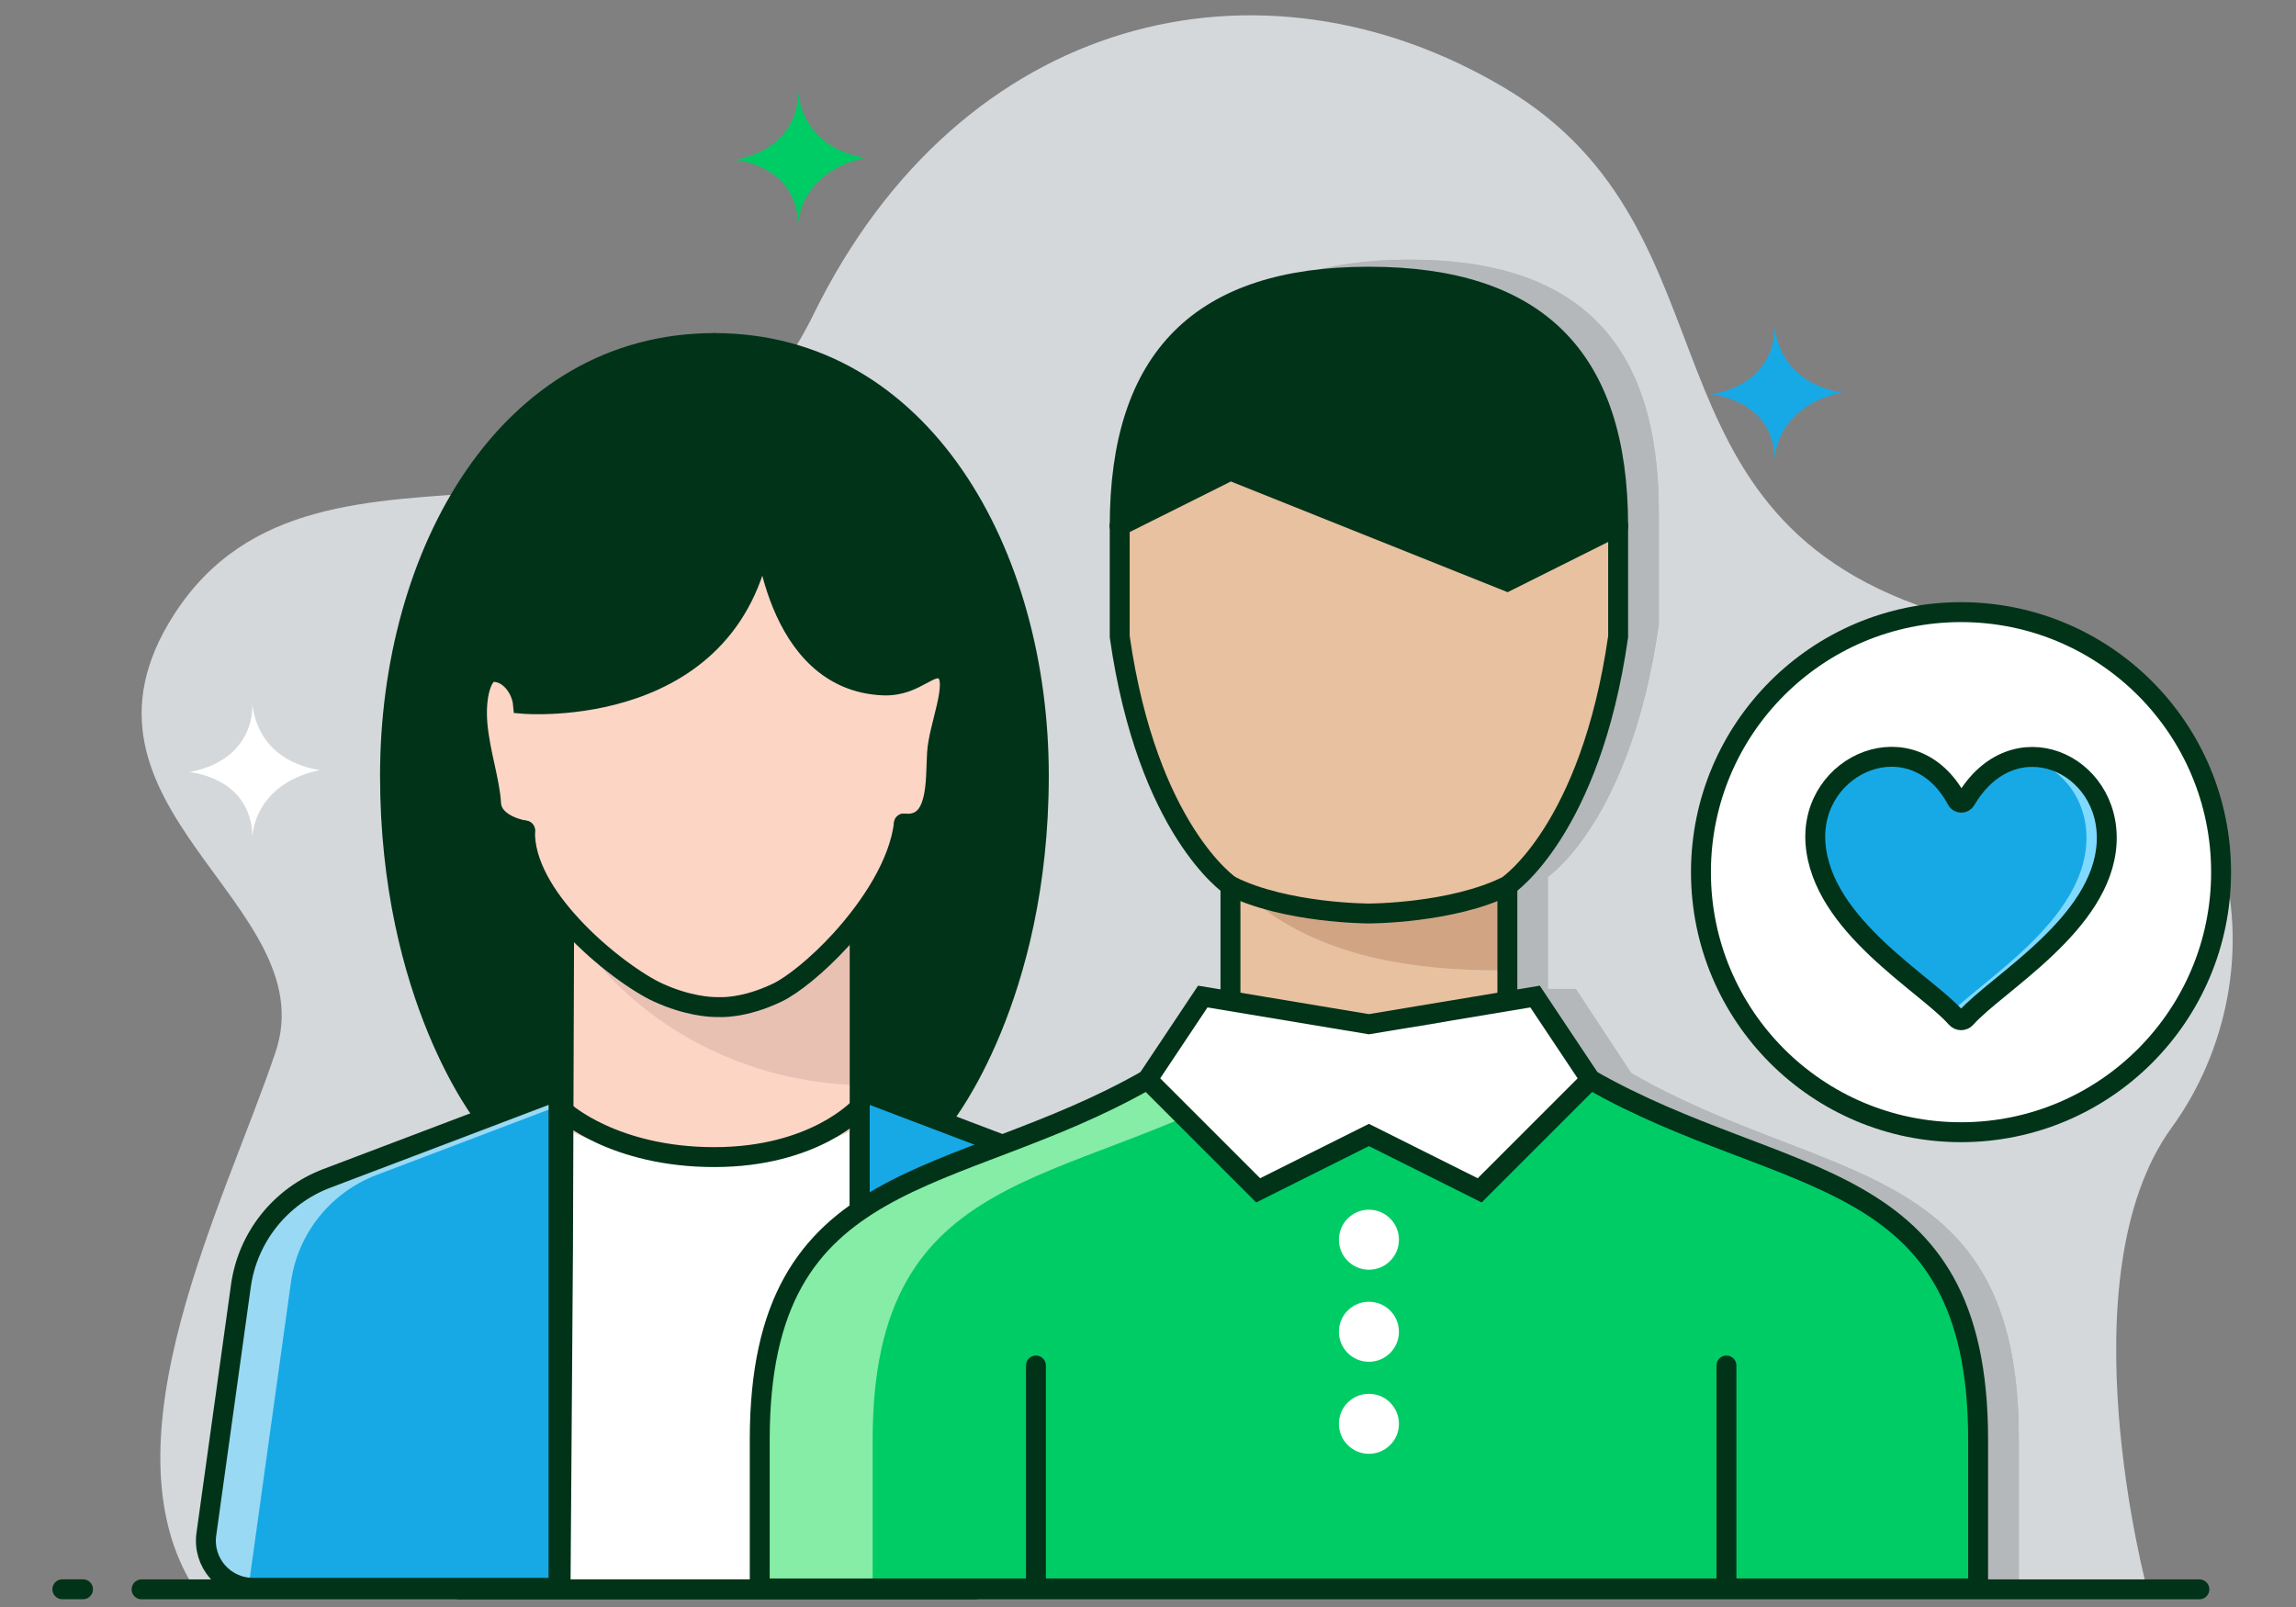 <?xml version="1.0" encoding="UTF-8" standalone="no"?>
<!DOCTYPE svg PUBLIC "-//W3C//DTD SVG 1.1//EN" "http://www.w3.org/Graphics/SVG/1.1/DTD/svg11.dtd">
<svg width="100%" height="100%" viewBox="0 0 950 665" version="1.1" xmlns="http://www.w3.org/2000/svg" xmlns:xlink="http://www.w3.org/1999/xlink" xml:space="preserve" xmlns:serif="http://www.serif.com/" style="fill-rule:evenodd;clip-rule:evenodd;stroke-linecap:round;stroke-miterlimit:10;">
    <rect x="0" y="0" width="950" height="665" fill="#808080" stroke="none"/>
    <g transform="matrix(4.12,0,0,4.12,-152.44,-152.616)">
        <g transform="matrix(1,0,0,1,252.638,31.316)">
            <path d="M0,165.353C0,165.353 -8.443,133.978 2.471,118.964C13.386,103.95 11.878,77.009 -20.242,67.437C-52.362,57.866 -40.065,29.106 -64.535,14.553C-89.005,0 -119.115,7.069 -133.945,37.318C-148.775,67.567 -183.415,44.565 -198.151,67.437C-210.625,86.798 -182.963,96.446 -187.958,111.373C-192.954,126.299 -205.631,150.475 -196.051,165.353L0,165.353Z" style="fill:rgb(212,216,219);fill-rule:nonzero;"/>
        </g>
        <g transform="matrix(1,0,0,1,118.757,193.438)">
            <path d="M0,-42.718C-2.795,-41.258 -5.68,-40.508 -8.842,-40.532C-9.059,-40.534 -9.277,-40.556 -9.494,-40.562C-9.671,-40.557 -9.837,-40.538 -10.018,-40.538C-11.931,-40.538 -13.66,-40.785 -15.208,-41.182C-16.335,-41.389 -17.455,-41.622 -18.548,-41.906C-19.981,-42.28 -21.573,-42.689 -22.816,-43.529C-23.738,-44.152 -24.471,-44.992 -25.224,-45.802L-25.461,3.084L4.577,3.084L4.577,-45.708C3.18,-44.53 1.597,-43.553 0,-42.718" style="fill:white;fill-rule:nonzero;"/>
        </g>
        <g transform="matrix(1,0,0,1,155.235,176.649)">
            <path d="M0,-10.443L3.469,14.497C3.863,17.338 1.657,19.873 -1.212,19.873L-31.901,19.873L-31.901,-30.316C-31.525,-30.022 -31.101,-29.777 -30.627,-29.597L-23.615,-26.933L-8.58,-21.23C-3.972,-19.464 -0.67,-15.33 0,-10.443Z" style="fill:rgb(23,169,230);fill-rule:nonzero;stroke:rgb(1,51,25);stroke-width:2px;"/>
        </g>
        <g transform="matrix(1,0,0,1,93.655,196.523)">
            <path d="M0,-51.415L-0.114,-34.01L-0.359,0L-32.841,0C-35.16,0 -36.944,-2.05 -36.625,-4.347L-33.013,-30.316C-32.343,-35.203 -29.041,-39.338 -24.416,-41.103L-7.976,-47.346L-2.386,-49.47C-1.373,-49.846 -0.556,-50.549 0,-51.415" style="fill:rgb(23,169,230);fill-rule:nonzero;"/>
        </g>
        <g opacity="0.56">
            <g transform="matrix(1,0,0,1,66.216,175.783)">
                <path d="M0,-9.937L-4.217,20.379L27.08,20.379L27.08,20.739L-4.447,20.739C-7.271,20.739 -9.442,18.244 -9.054,15.447L-5.573,-9.577C-4.903,-14.464 -1.602,-18.599 3.023,-20.364L19.464,-26.606L25.054,-28.731C26.066,-29.107 26.884,-29.81 27.439,-30.676L27.423,-27.865L25.037,-26.966L8.596,-20.723C3.971,-18.958 0.67,-14.823 0,-9.937" style="fill:white;fill-rule:nonzero;"/>
            </g>
        </g>
        <g transform="matrix(1,0,0,1,113.675,131.33)">
            <path d="M0,-41.445C-2.533,-21.703 -24.154,-23.599 -24.154,-23.599C-24.285,-25.004 -25.445,-26.802 -27.146,-26.802C-28.306,-26.802 -28.992,-24.285 -28.714,-21.425C-28.437,-18.565 -27.488,-15.836 -27.357,-13.597C-27.227,-11.341 -23.942,-10.867 -23.942,-10.867C-24.04,-7.599 -21.915,-4.2 -19.252,-1.323L-19.252,11.162C-19.252,12.111 -19.529,13.01 -20.02,13.778C-20.575,14.644 -21.393,15.347 -22.405,15.722L-27.995,17.847C-27.995,17.847 -37.507,5.949 -37.507,-16.391C-37.507,-38.716 -25.739,-59.831 -4.936,-59.831C15.886,-59.831 27.652,-38.716 27.652,-16.391C27.652,5.949 18.141,17.847 18.141,17.847L17.945,18.386L10.934,15.722C10.46,15.542 10.035,15.297 9.659,15.003C8.499,14.088 9.364,12.485 9.364,10.965L7.779,0.098C10.771,-3.203 13.614,-7.501 14.104,-11.57C17.618,-11.211 17.259,-15.901 17.422,-18.614C17.569,-21.327 19.612,-25.772 18.239,-26.883C16.85,-28.011 15.428,-25.315 12.045,-25.445C0.965,-25.887 0.017,-41.445 0.017,-41.445L0,-41.445Z" style="fill:rgb(1,51,25);fill-rule:nonzero;"/>
        </g>
        <g transform="matrix(1,0,0,1,94.423,98.252)">
            <path d="M0,31.754C-2.663,28.878 -4.788,25.479 -4.69,22.21C-4.69,22.21 -7.975,21.736 -8.105,19.481C-8.236,17.242 -9.185,14.512 -9.462,11.652C-9.74,8.793 -9.054,6.275 -7.894,6.275C-6.193,6.275 -5.033,8.073 -4.902,9.479C-4.902,9.479 16.719,11.375 19.252,-8.368L19.269,-8.368C19.269,-8.368 20.217,7.191 31.297,7.632C34.68,7.763 36.102,5.066 37.491,6.194C38.864,7.305 36.821,11.751 36.674,14.463C36.511,17.176 36.87,21.867 33.356,21.507C32.866,25.576 30.022,29.875 27.031,33.176C24.646,35.791 22.146,37.768 20.642,38.487C17.242,40.122 14.807,39.942 14.807,39.942L14.562,39.942C13.859,39.942 11.62,39.827 8.679,38.487C6.767,37.621 3.023,35.039 0,31.754" style="fill:rgb(252,213,197);fill-rule:nonzero;"/>
        </g>
        <g transform="matrix(1,0,0,1,94.423,153.263)">
            <path d="M0,-22.831L0,-15.43C0,-14.835 -0.277,-14.272 -0.768,-13.79L-0.882,-2.879L-0.768,-2.879C-0.768,-2.879 4.233,0 14.316,0C24.417,0 28.911,-3.135 28.911,-3.135L28.911,-7.227C17.617,-7.513 6.711,-12.855 0,-22.831" style="fill:rgb(252,213,197);fill-rule:nonzero;"/>
        </g>
        <g transform="matrix(1,0,0,1,123.039,138.852)">
            <path d="M0,-1.142L0.295,-8.327C-0.12,-8.042 -0.606,-7.761 -1.115,-7.485C-1.19,-7.374 -1.282,-7.272 -1.396,-7.19C-2.347,-6.511 -3.334,-5.92 -4.349,-5.397C-4.356,-5.204 -4.437,-5.01 -4.646,-4.841C-5.271,-4.339 -5.945,-3.922 -6.639,-3.547C-7.996,-2.609 -9.474,-1.887 -11.138,-1.479C-14.397,-0.68 -17.443,-1.141 -20.466,-2.539C-20.782,-2.686 -20.92,-2.925 -20.934,-3.178C-21.586,-3.415 -22.214,-3.732 -22.814,-4.098C-23.413,-4.463 -23.99,-4.861 -24.583,-5.236C-25.101,-5.564 -25.761,-5.954 -26.244,-6.153C-26.708,-6.346 -27.037,-6.76 -26.892,-7.292C-26.883,-7.323 -26.857,-7.35 -26.845,-7.381C-27.278,-7.553 -27.721,-7.704 -28.181,-7.815C-21.44,1.764 -10.765,6.904 0.295,7.185L0.295,1.389C-0.865,0.816 0,-0.189 0,-1.142" style="fill:rgb(232,193,179);fill-rule:nonzero;"/>
        </g>
        <g transform="matrix(1,0,0,1,89.732,88.561)">
            <path d="M0,31.901C0,31.901 -3.284,31.427 -3.415,29.172C-3.546,26.933 -4.494,24.203 -4.771,21.343C-5.05,18.484 -4.363,15.966 -3.203,15.966C-1.503,15.966 -0.343,17.764 -0.212,19.17C-0.212,19.17 21.409,21.066 23.942,1.323C24.008,0.899 24.058,0.457 24.09,0" style="fill:none;fill-rule:nonzero;stroke:rgb(1,51,25);stroke-width:2px;"/>
        </g>
        <g transform="matrix(1,0,0,1,127.779,138.374)">
            <path d="M0,-18.615C-0.49,-14.546 -3.334,-10.247 -6.325,-6.946C-8.711,-4.331 -11.211,-2.354 -12.715,-1.635C-16.114,0 -18.55,-0.18 -18.55,-0.18L-18.795,-0.18C-19.497,-0.18 -21.736,-0.295 -24.678,-1.635C-26.59,-2.501 -30.333,-5.083 -33.356,-8.368C-36.02,-11.244 -38.145,-14.643 -38.047,-17.912" style="fill:none;fill-rule:nonzero;stroke:rgb(1,51,25);stroke-width:2px;"/>
        </g>
        <g transform="matrix(-0.624,0.781,0.781,0.624,141.416,106.785)">
            <path d="M4.105,-32.208C4.105,-32.208 15.667,-21.755 9.096,-12.824C7.085,-10.1 4.092,-10.672 4.105,-8.882C4.116,-7.116 8.864,-5.937 11.075,-4.359C13.297,-2.792 16.736,0.417 18.649,-2.553" style="fill:none;fill-rule:nonzero;stroke:rgb(1,51,25);stroke-width:2px;"/>
        </g>
        <g transform="matrix(1,0,0,1,85.68,71.499)">
            <path d="M0,77.678C0,77.678 -9.512,65.78 -9.512,43.44C-9.512,21.115 2.256,0 23.06,0" style="fill:none;fill-rule:nonzero;stroke:rgb(1,51,25);stroke-width:2px;"/>
        </g>
        <g transform="matrix(1,0,0,1,131.815,71.499)">
            <path d="M0,77.678C0,77.678 9.512,65.78 9.512,43.44C9.512,21.115 -2.255,0 -23.076,0" style="fill:none;fill-rule:nonzero;stroke:rgb(1,51,25);stroke-width:2px;"/>
        </g>
        <g transform="matrix(1,0,0,1,93.655,196.522)">
            <path d="M0,-66.516L-0.114,-34.01L-0.359,0" style="fill:none;fill-rule:nonzero;stroke:rgb(1,51,25);stroke-width:2px;"/>
        </g>
        <g transform="matrix(1,0,0,1,123.334,130.834)">
            <path d="M0,65.688L0,0" style="fill:none;fill-rule:nonzero;stroke:rgb(1,51,25);stroke-width:2px;"/>
        </g>
        <g transform="matrix(1,0,0,1,93.655,152.853)">
            <path d="M0,-4.183C0,-4.183 5.001,0.409 15.084,0.409C25.185,0.409 29.679,-4.592 29.679,-4.592" style="fill:none;fill-rule:nonzero;stroke:rgb(1,51,25);stroke-width:2px;"/>
        </g>
        <g transform="matrix(1,0,0,1,61.192,176.649)">
            <path d="M0,-10.443L-3.469,14.497C-3.863,17.338 -1.657,19.873 1.212,19.873L31.901,19.873L31.901,-30.316C31.525,-30.022 31.101,-29.777 30.627,-29.597L23.616,-26.933L8.58,-21.23C3.972,-19.464 0.671,-15.33 0,-10.443Z" style="fill:none;fill-rule:nonzero;stroke:rgb(1,51,25);stroke-width:2px;"/>
        </g>
        <g transform="matrix(1,0,0,1,83.138,196.677)">
            <path d="M0,0L51.775,0" style="fill:none;fill-rule:nonzero;stroke:rgb(1,51,25);stroke-width:2px;"/>
        </g>
        <g transform="matrix(0,-1,-1,0,233.941,98.526)">
            <path d="M-26.118,-26.118C-40.543,-26.118 -52.236,-14.425 -52.236,0C-52.236,14.425 -40.543,26.118 -26.118,26.118C-11.693,26.118 0,14.425 0,0C0,-14.425 -11.693,-26.118 -26.118,-26.118" style="fill:white;fill-rule:nonzero;"/>
        </g>
        <g transform="matrix(0,-1,-1,0,233.941,98.526)">
            <circle cx="-26.118" cy="0" r="26.118" style="fill:none;stroke:rgb(1,51,25);stroke-width:2px;"/>
        </g>
        <g transform="matrix(-1,0.001,0.001,1,62.829,121.099)">
            <path d="M0.477,-13.431C0.477,-13.431 -0.061,-7.83 6.806,-6.51C6.806,-6.51 0.584,-6.023 0.477,-0C0.477,-0 0.423,-5.3 -6.324,-6.711C-6.324,-6.711 -0.18,-7.227 0.477,-13.431" style="fill:white;fill-rule:nonzero;"/>
        </g>
        <g transform="matrix(-1,0.001,0.001,1,215.699,83.171)">
            <path d="M0.477,-13.431C0.477,-13.431 -0.061,-7.83 6.806,-6.51C6.806,-6.51 0.584,-6.023 0.477,-0C0.477,-0 0.422,-5.301 -6.324,-6.711C-6.324,-6.711 -0.18,-7.228 0.477,-13.431" style="fill:rgb(23,169,230);fill-rule:nonzero;"/>
        </g>
        <g transform="matrix(-1,0.001,0.001,1,117.633,59.604)">
            <path d="M0.477,-13.431C0.477,-13.431 -0.06,-7.83 6.806,-6.51C6.806,-6.51 0.584,-6.023 0.477,-0C0.477,-0 0.423,-5.3 -6.323,-6.711C-6.323,-6.711 -0.18,-7.227 0.477,-13.431" style="fill:rgb(0,204,102);fill-rule:nonzero;"/>
        </g>
        <g transform="matrix(-1,0,0,1,233.803,130.581)">
            <path d="M-0.142,-12.311C3.961,-21.655 15.076,-17.171 14.478,-8.862C13.842,-0.037 1.977,5.983 -0.142,9.344C-2.325,5.983 -14.285,-0.201 -14.761,-8.862C-15.218,-17.181 -4.747,-21.617 -0.142,-12.311" style="fill:rgb(23,169,230);"/>
        </g>
        <g transform="matrix(1,0,0,1,248.562,130.674)">
            <path d="M0,-8.954C-0.475,-0.293 -12.436,5.892 -14.617,9.252C-14.846,8.886 -15.194,8.488 -15.627,8.063C-12.014,4.52 -2.459,-1.232 -2.036,-8.954C-1.779,-13.562 -4.879,-16.978 -8.478,-17.527C-4.112,-18.206 0.3,-14.417 0,-8.954" style="fill:rgb(128,217,255);"/>
        </g>
        <g transform="matrix(1,0,0,1,234.404,131.395)">
            <path d="M0,-13.975C-0.198,-13.638 -0.696,-13.648 -0.881,-13.993C-5.272,-22.172 -15.657,-17.714 -15.079,-9.675C-14.481,-1.383 -3.969,4.433 -0.944,7.893C-0.681,8.194 -0.232,8.197 0.033,7.897C3.113,4.421 13.713,-1.533 14.16,-9.675C14.603,-17.728 4.805,-22.143 0,-13.975Z" style="fill:none;fill-rule:nonzero;stroke:rgb(1,51,25);stroke-width:2px;"/>
        </g>
        <g transform="matrix(-1,0,0,1,43.264,196.669)">
            <path d="M-2.071,0L0,0" style="fill:none;fill-rule:nonzero;stroke:rgb(1,51,25);stroke-width:2px;"/>
        </g>
        <g opacity="0.15">
            <g transform="matrix(1,0,0,1,200.811,196.585)">
                <path d="M0,-51.77C19.467,-40.502 38.933,-43.319 38.933,-15.149L38.933,0L-83.426,0L-83.426,-15.149C-83.426,-43.319 -63.96,-40.502 -44.493,-51.77L0,-51.77Z" style="fill-rule:nonzero;"/>
            </g>
            <g transform="matrix(1,0,0,1,189.688,125.096)">
                <path d="M0,30.987L-11.124,25.353L-22.247,30.987L-33.37,19.719L-27.809,11.268L-25.028,11.268L-25.028,0L-11.124,2.817L2.781,0L2.781,11.268L5.562,11.268L11.123,19.719L0,30.987Z" style="fill-rule:nonzero;"/>
            </g>
            <g transform="matrix(1,0,0,1,200.811,196.585)">
                <path d="M0,-51.77C19.467,-40.502 38.933,-43.319 38.933,-15.149L38.933,0L-83.426,0L-83.426,-15.149C-83.426,-43.319 -63.96,-40.502 -44.493,-51.77" style="fill-rule:nonzero;"/>
            </g>
            <g transform="matrix(1,0,0,1,189.688,136.364)">
                <path d="M0,19.719L-11.124,14.085L-22.247,19.719L-33.37,8.451L-27.809,0L-11.124,2.817L5.562,0L11.123,8.451L0,19.719Z" style="fill-rule:nonzero;"/>
            </g>
            <g transform="matrix(1,0,0,1,203.593,122.279)">
                <path d="M0,-33.804L0,-22.536C-2.781,-2.817 -11.123,2.817 -11.123,2.817C-16.686,5.634 -25.028,5.634 -25.028,5.634C-25.028,5.634 -33.37,5.634 -38.933,2.817C-38.933,2.817 -47.274,-2.817 -50.056,-22.536L-50.056,-33.804L-38.933,-39.438L-11.123,-28.17L0,-33.804Z" style="fill-rule:nonzero;"/>
            </g>
            <g transform="matrix(1,0,0,1,153.537,68.756)">
                <path d="M0,19.719C0,2.605 8.134,-5.634 25.027,-5.634C41.922,-5.634 50.056,2.605 50.056,19.719L38.933,25.353L25.027,19.719L11.123,14.085L0,19.719Z" style="fill-rule:nonzero;"/>
            </g>
            <g transform="matrix(1,0,0,1,203.593,127.913)">
                <path d="M0,-39.438L0,-28.17C-2.781,-8.451 -11.123,-2.817 -11.123,-2.817C-16.686,0 -25.028,0 -25.028,0C-25.028,0 -33.37,0 -38.933,-2.817C-38.933,-2.817 -47.274,-8.451 -50.056,-28.17L-50.056,-39.438" style="fill-rule:nonzero;"/>
            </g>
            <g transform="matrix(1,0,0,1,153.537,63.122)">
                <path d="M0,25.353C0,8.239 8.134,0 25.027,0C41.922,0 50.056,8.239 50.056,25.353" style="fill-rule:nonzero;"/>
            </g>
            <g transform="matrix(0.892,-0.452,-0.452,-0.892,156.238,99.784)">
                <path d="M2.701,11.309L15.169,11.309L25.027,0L34.887,-11.309L47.355,-11.309" style="fill-rule:nonzero;"/>
            </g>
        </g>
        <g transform="matrix(1,0,0,1,196.725,196.585)">
            <path d="M0,-51.106C19.467,-39.982 38.933,-42.763 38.933,-14.955L38.933,0L-83.426,0L-83.426,-14.955C-83.426,-42.763 -63.96,-39.982 -44.494,-51.106L0,-51.106Z" style="fill:rgb(0,204,102);fill-rule:nonzero;"/>
        </g>
        <g transform="matrix(1,0,0,1,163.576,196.588)">
            <path d="M0,-51.104C-19.468,-39.987 -38.936,-42.767 -38.936,-14.96L-38.936,0L-50.279,0L-50.279,-14.96C-50.279,-42.767 -30.811,-39.987 -11.343,-51.104L0,-51.104Z" style="fill:rgb(133,237,165);fill-rule:nonzero;"/>
        </g>
        <g transform="matrix(0,-1,-1,0,179.07,116.771)">
            <path d="M-17.736,-9.312L-9.242,-9.312L-12.023,4.592L-9.394,17.736C-16.307,10.609 -17.806,0.545 -17.736,-9.312" style="fill:rgb(209,165,132);fill-rule:nonzero;"/>
        </g>
        <g transform="matrix(1,0,0,1,161.335,139.395)">
            <path d="M0,-13.23L-0.762,-13.382L-0.762,-3.164C-0.738,-3.152 -0.716,-3.153 -0.692,-3.138C0.976,-2.08 3.491,-1.959 5.395,-1.683C7.607,-1.363 9.802,-0.932 12.012,-0.599C17.01,0.152 22.307,-1.338 27.047,-3.012L27.047,-4.888C17.19,-4.818 7.126,-6.317 0,-13.23" style="fill:rgb(232,193,160);fill-rule:nonzero;"/>
        </g>
        <g transform="matrix(1,0,0,1,191.163,156.602)">
            <path d="M0,-19.466L-1.408,-19.466C-1.482,-19.341 -1.589,-19.232 -1.757,-19.172C-6.493,-17.466 -11.955,-15.771 -17.039,-16.361C-19.992,-16.704 -22.937,-17.321 -25.88,-17.758C-27.59,-18.013 -29.7,-18.251 -31.192,-19.197C-31.309,-19.271 -31.378,-19.365 -31.428,-19.466L-33.37,-19.466L-38.932,-11.123L-27.809,0L-16.686,-5.562L-5.562,0L5.562,-11.123L0,-19.466Z" style="fill:white;fill-rule:nonzero;"/>
        </g>
        <g transform="matrix(1,0,0,1,196.725,196.585)">
            <path d="M0,-51.106C19.467,-39.982 38.933,-42.763 38.933,-14.955L38.933,0L-83.426,0L-83.426,-14.955C-83.426,-42.763 -63.96,-39.982 -44.494,-51.106" style="fill:none;fill-rule:nonzero;stroke:rgb(1,51,25);stroke-width:2px;"/>
        </g>
        <g transform="matrix(1,0,0,1,185.601,137.136)">
            <path d="M0,19.466L-11.124,13.904L-22.247,19.466L-33.371,8.342L-27.809,0L-11.124,2.78L5.562,0L11.123,8.342L0,19.466Z" style="fill:none;fill-rule:nonzero;stroke:rgb(1,51,25);stroke-width:2px;"/>
        </g>
        <g transform="matrix(0,1,1,0,193.944,131.574)">
            <path d="M-5.562,-5.562L5.562,-5.562" style="fill:none;fill-rule:nonzero;stroke:rgb(1,51,25);stroke-width:2px;"/>
        </g>
        <g transform="matrix(1,0,0,1,199.506,123.232)">
            <path d="M0,-33.371L0,-22.247C-2.781,-2.781 -11.124,2.78 -11.124,2.78C-16.686,5.562 -25.028,5.562 -25.028,5.562C-25.028,5.562 -33.37,5.562 -38.933,2.78C-38.933,2.78 -47.275,-2.781 -50.056,-22.247L-50.056,-33.371L-38.933,-38.933L-11.124,-27.809L0,-33.371Z" style="fill:rgb(232,193,160);fill-rule:nonzero;"/>
        </g>
        <g transform="matrix(1,0,0,1,149.45,70.395)">
            <path d="M0,19.466C0,2.572 8.133,-5.562 25.027,-5.562C41.922,-5.562 50.056,2.572 50.056,19.466L38.932,25.028L25.027,19.466L11.123,13.904L0,19.466Z" style="fill:rgb(1,51,25);fill-rule:nonzero;"/>
        </g>
        <g transform="matrix(1,0,0,1,199.506,128.794)">
            <path d="M0,-38.933L0,-27.809C-2.781,-8.343 -11.124,-2.782 -11.124,-2.782C-16.686,0 -25.028,0 -25.028,0C-25.028,0 -33.37,0 -38.933,-2.782C-38.933,-2.782 -47.275,-8.343 -50.056,-27.809L-50.056,-38.933" style="fill:none;fill-rule:nonzero;stroke:rgb(1,51,25);stroke-width:2px;"/>
        </g>
        <g transform="matrix(1,0,0,1,149.45,64.833)">
            <path d="M0,25.028C0,8.134 8.133,0 25.027,0C41.922,0 50.056,8.134 50.056,25.028" style="fill:none;fill-rule:nonzero;stroke:rgb(1,51,25);stroke-width:2px;"/>
        </g>
        <g transform="matrix(0.894,-0.447,-0.447,-0.894,152.093,101.055)">
            <path d="M2.643,11.194L15.079,11.194L25.027,0L34.976,-11.193L47.413,-11.194" style="fill:none;fill-rule:nonzero;stroke:rgb(1,51,25);stroke-width:2px;"/>
        </g>
        <g transform="matrix(0,1,1,0,221.575,185.386)">
            <path d="M-11.193,-11.193L11.193,-11.193" style="fill:none;fill-rule:nonzero;stroke:rgb(1,51,25);stroke-width:2px;"/>
        </g>
        <g transform="matrix(0,-1,-1,0,174.478,158.546)">
            <path d="M-3.014,-3.014C-4.679,-3.014 -6.028,-1.664 -6.028,0.001C-6.028,1.665 -4.679,3.014 -3.014,3.014C-1.349,3.014 0,1.665 0,0.001C0,-1.664 -1.349,-3.014 -3.014,-3.014" style="fill:white;fill-rule:nonzero;"/>
        </g>
        <g transform="matrix(0,-1,-1,0,174.478,167.792)">
            <path d="M-3.014,-3.014C-4.679,-3.014 -6.028,-1.664 -6.028,0.001C-6.028,1.665 -4.679,3.014 -3.014,3.014C-1.349,3.014 0,1.665 0,0.001C0,-1.664 -1.349,-3.014 -3.014,-3.014" style="fill:white;fill-rule:nonzero;"/>
        </g>
        <g transform="matrix(0,-1,-1,0,174.478,177.037)">
            <path d="M-3.014,-3.014C-4.679,-3.014 -6.028,-1.664 -6.028,0.001C-6.028,1.665 -4.679,3.014 -3.014,3.014C-1.349,3.014 0,1.665 0,0.001C0,-1.664 -1.349,-3.014 -3.014,-3.014" style="fill:white;fill-rule:nonzero;"/>
        </g>
        <g transform="matrix(0,-1,-1,0,166.135,131.574)">
            <path d="M-5.562,5.562L5.562,5.562" style="fill:none;fill-rule:nonzero;stroke:rgb(1,51,25);stroke-width:2px;"/>
        </g>
        <g transform="matrix(0,1,1,0,152.229,185.386)">
            <path d="M-11.193,-11.193L11.193,-11.193" style="fill:none;fill-rule:nonzero;stroke:rgb(1,51,25);stroke-width:2px;"/>
        </g>
        <g transform="matrix(1,0,0,1,51.22,196.677)">
            <path d="M0,0L206.66,0" style="fill:none;fill-rule:nonzero;stroke:rgb(1,51,25);stroke-width:2px;"/>
        </g>
    </g>
</svg>
